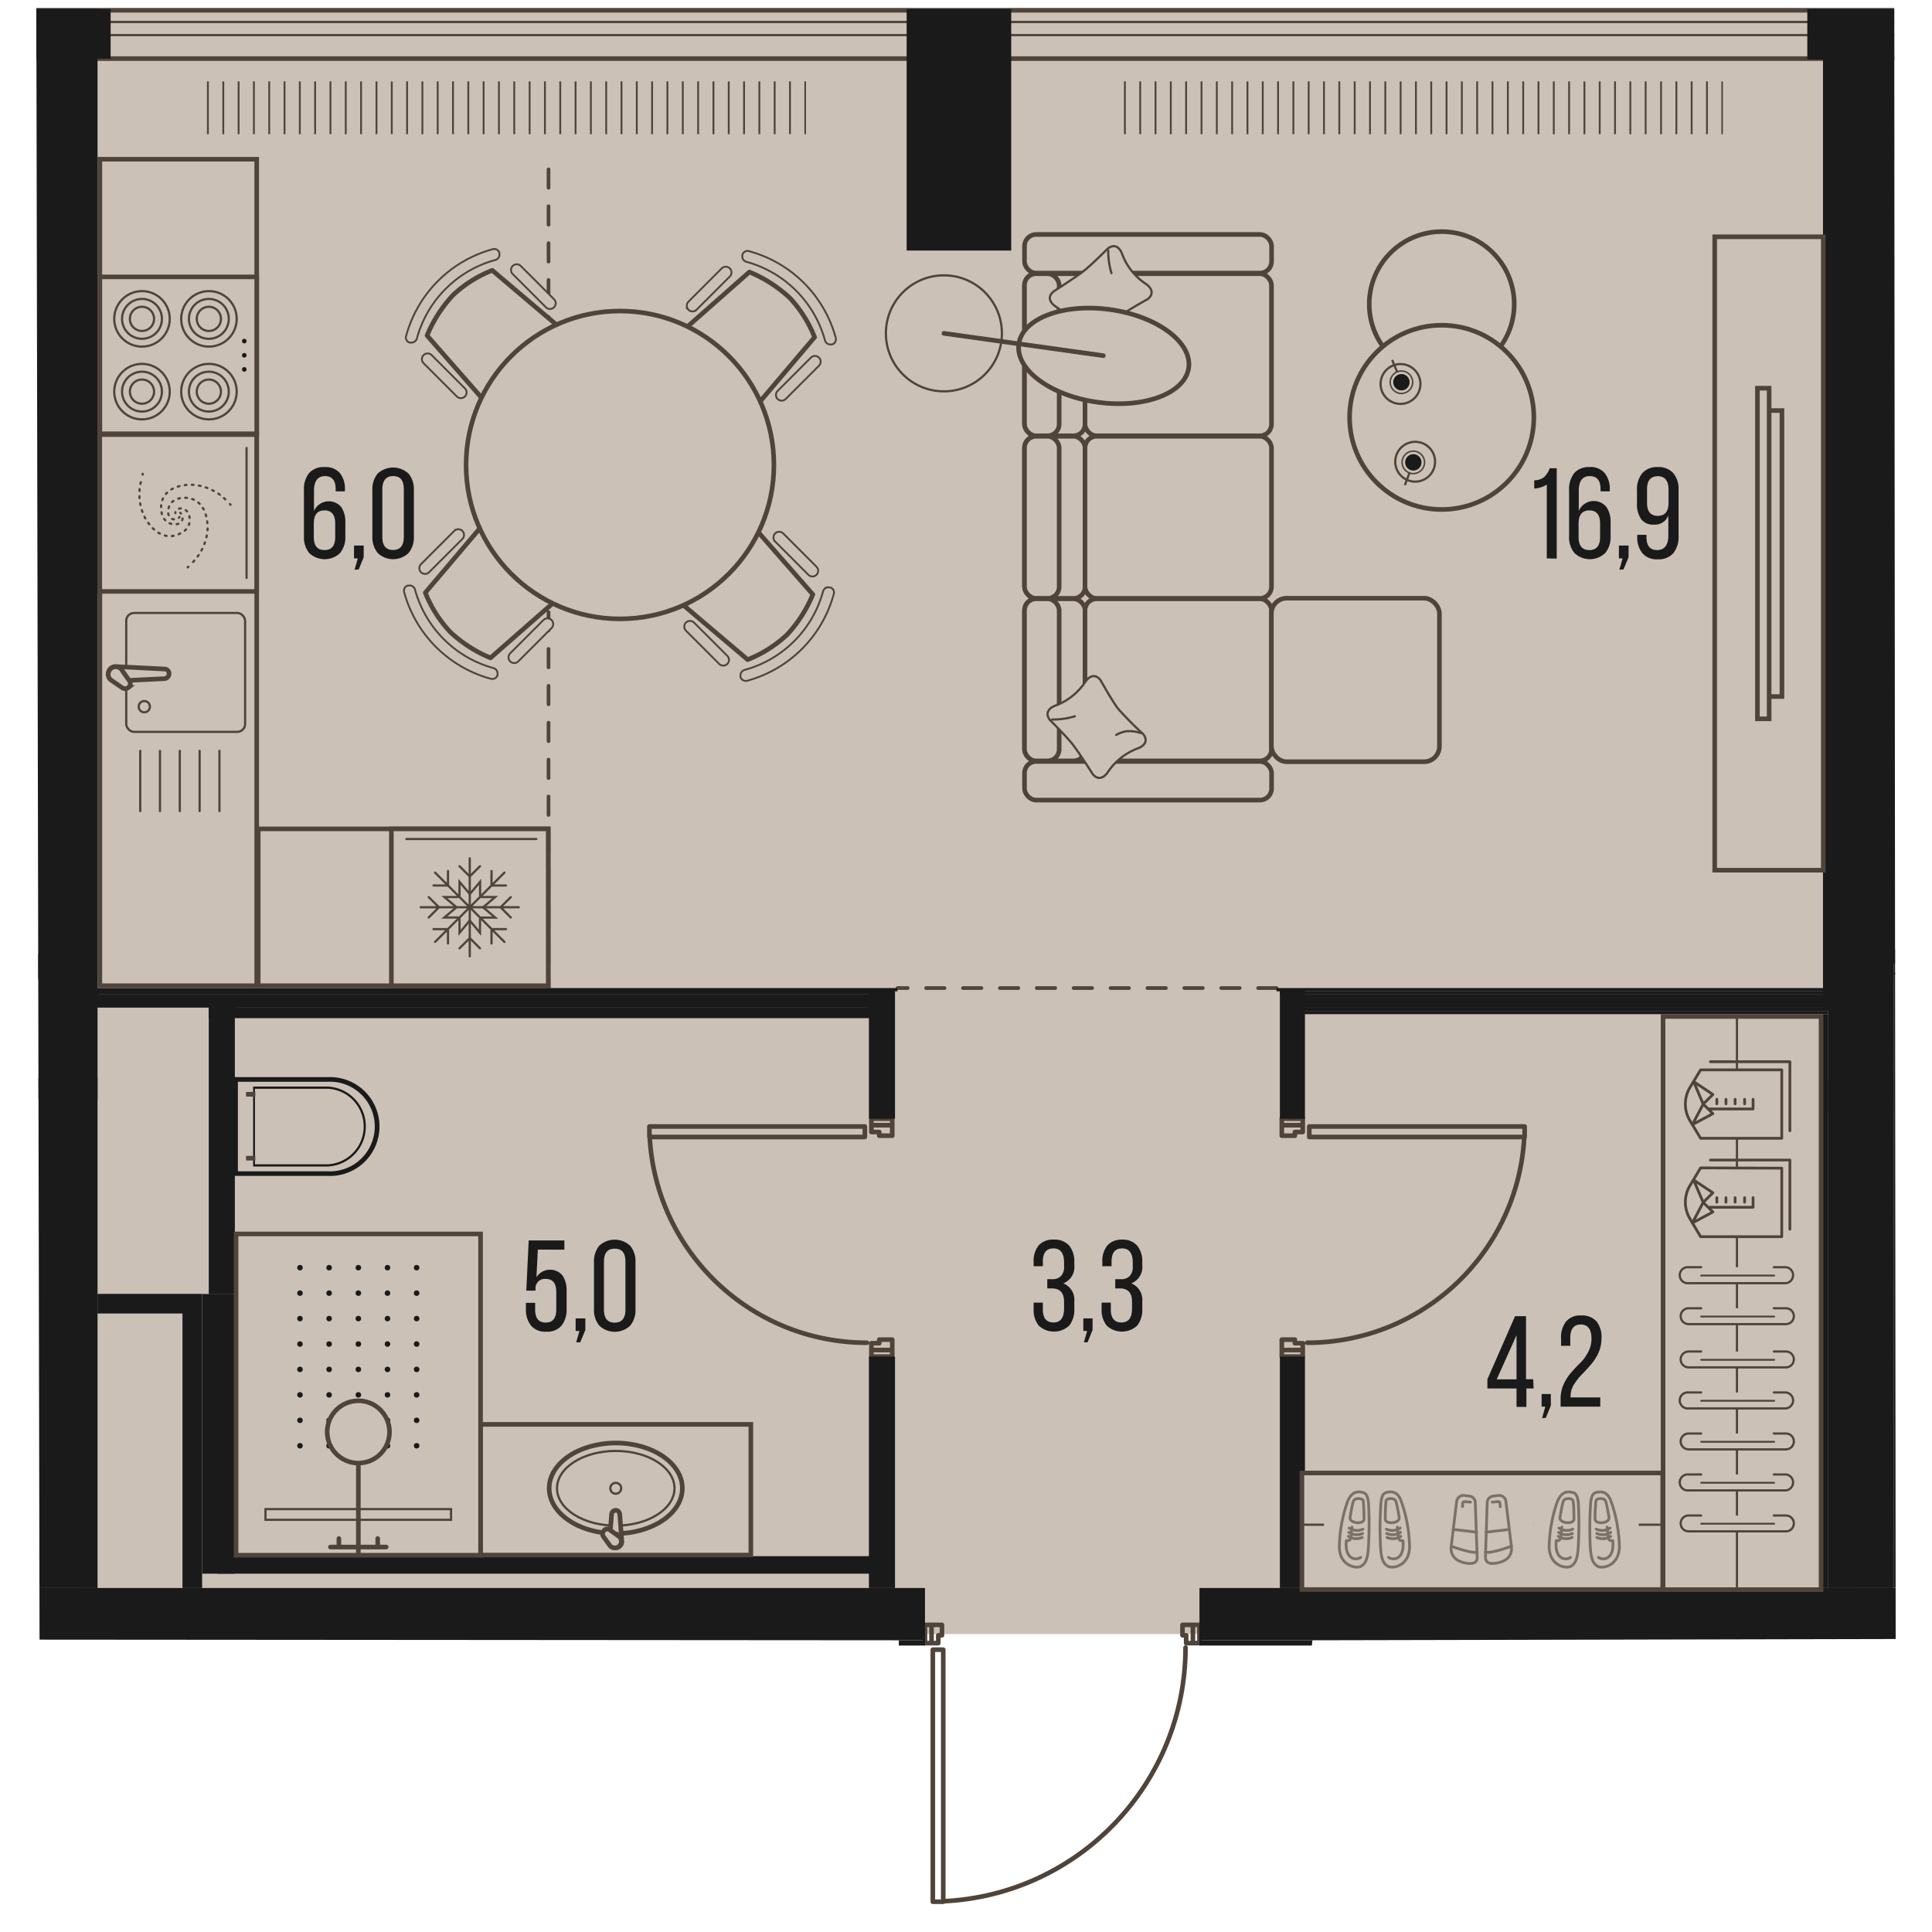 <svg version="1.1" xmlns="http://www.w3.org/2000/svg" xmlns:xlink="http://www.w3.org/1999/xlink" viewBox="394.671 13.384 201.606 209.486" width="200" height="200"><path d="m596.277 191.101-63.24.137-.06.57-12.951.466-.531 20.376-28.208 10.22-.05-30.848-3.05-.214v-.57l-93.168-.068-.348-177.215 201.448-.571.158 177.717Z" fill="none"></path><path fill="#cbc1b7" d="M592.092 190.562h-193.03l-.453-176.2 193.483.15v176.05z"></path><clipPath id="a"><path d="m596.277 191.101-63.24.137-.06.57-12.951.466-.531 20.376-28.208 10.22-.05-30.848-3.05-.214v-.57l-93.168-.068-.348-177.215 201.448-.571.158 177.717Z" fill="none"></path></clipPath><g clip-path="url(#a)"><defs><clipPath></clipPath><clipPath></clipPath><clipPath></clipPath><clipPath></clipPath><clipPath></clipPath><clipPath></clipPath><clipPath></clipPath><clipPath></clipPath><clipPath></clipPath><clipPath></clipPath><clipPath></clipPath><clipPath></clipPath><clipPath></clipPath><clipPath></clipPath><clipPath></clipPath><clipPath></clipPath><clipPath></clipPath><clipPath></clipPath><clipPath></clipPath><clipPath></clipPath><clipPath></clipPath><clipPath></clipPath><clipPath></clipPath><clipPath></clipPath><clipPath></clipPath><clipPath></clipPath><clipPath></clipPath><clipPath></clipPath><clipPath></clipPath><clipPath id="b"><path fill="none" d="M511.357 22.208h66.19v6.08h-66.19z"></path></clipPath><clipPath id="c"><path fill="none" d="M411.937 22.208h66.19v6.08h-66.19z"></path></clipPath><clipPath></clipPath><clipPath></clipPath><clipPath></clipPath><clipPath></clipPath><clipPath></clipPath><clipPath></clipPath><clipPath></clipPath><clipPath></clipPath><clipPath></clipPath><clipPath></clipPath><clipPath></clipPath><clipPath></clipPath><clipPath></clipPath><clipPath id="d"><path fill="none" d="M422.187 149.878h14.78v21.23h-14.78z"></path></clipPath><clipPath></clipPath><clipPath></clipPath><clipPath></clipPath><clipPath></clipPath><clipPath></clipPath><pattern x="0" y="0" width="68.03" height="42.52" patternTransform="matrix(1 0 0 -1 337.447 -15104.803)" patternUnits="userSpaceOnUse"></pattern><pattern x="0" y="0" width="34.02" height="34.02" patternTransform="matrix(1 0 0 -1 201.397 -15138.843)" patternUnits="userSpaceOnUse"></pattern></defs><g data-name="Layer 1"><path fill="none" stroke="#51443a" stroke-dasharray="0 0 2 2" stroke-linecap="round" stroke-miterlimit="10" stroke-width=".4" d="M529.147 120.518h-41.1m-37.84-100.77v100.77"></path><path fill="#cbc1b7" d="M596.107 19.788h89.23v10.92h-89.23zm-96.2 0h89.23v10.92h-89.23z"></path><g fill="none" stroke="#50443a" stroke-miterlimit="10" stroke-width=".2" clip-path="url(#b)"><path d="M577.477 22.198v5.73m-1.66-5.73v5.73m-1.66-5.73v5.73m-1.66-5.73v5.73m-1.66-5.73v5.73m-1.67-5.73v5.73m-1.66-5.73v5.73m-1.66-5.73v5.73m-1.66-5.73v5.73m-1.66-5.73v5.73m-1.66-5.73v5.73m-1.66-5.73v5.73m-1.66-5.73v5.73m-1.66-5.73v5.73m-1.66-5.73v5.73m-1.67-5.73v5.73m-1.66-5.73v5.73m-1.66-5.73v5.73m-1.66-5.73v5.73m-1.66-5.73v5.73m-1.66-5.73v5.73m-1.66-5.73v5.73m-1.66-5.73v5.73m-1.66-5.73v5.73m-1.66-5.73v5.73m-1.67-5.73v5.73m-1.66-5.73v5.73m-1.66-5.73v5.73m-1.66-5.73v5.73m-1.66-5.73v5.73m-1.66-5.73v5.73m-1.66-5.73v5.73m-1.66-5.73v5.73m-1.66-5.73v5.73m-1.66-5.73v5.73m-1.67-5.73v5.73m-1.66-5.73v5.73m-1.66-5.73v5.73m-1.66-5.73v5.73m-1.66-5.73v5.73"></path></g><path fill="#cbc1b7" d="M400.477 19.778h89.23v10.92h-89.23z"></path><g fill="none" stroke="#50443a" stroke-miterlimit="10" stroke-width=".2" clip-path="url(#c)"><path d="M478.047 22.198v5.73m-1.66-5.73v5.73m-1.66-5.73v5.73m-1.66-5.73v5.73m-1.66-5.73v5.73m-1.66-5.73v5.73m-1.66-5.73v5.73m-1.66-5.73v5.73m-1.66-5.73v5.73m-1.67-5.73v5.73m-1.66-5.73v5.73m-1.66-5.73v5.73m-1.66-5.73v5.73m-1.66-5.73v5.73m-1.66-5.73v5.73m-1.66-5.73v5.73m-1.66-5.73v5.73m-1.66-5.73v5.73m-1.66-5.73v5.73m-1.67-5.73v5.73m-1.66-5.73v5.73m-1.66-5.73v5.73m-1.66-5.73v5.73m-1.66-5.73v5.73m-1.66-5.73v5.73m-1.66-5.73v5.73m-1.66-5.73v5.73m-1.66-5.73v5.73m-1.66-5.73v5.73m-1.67-5.73v5.73m-1.66-5.73v5.73m-1.66-5.73v5.73m-1.66-5.73v5.73m-1.66-5.73v5.73m-1.66-5.73v5.73m-1.66-5.73v5.73m-1.66-5.73v5.73m-1.66-5.73v5.73m-1.66-5.73v5.73m-1.67-5.73v5.73"></path></g><g fill="none" stroke="#50443a" stroke-linecap="square" stroke-linejoin="round"><path stroke-width=".5" d="M5.747 19.738h979.21l87.69-11.78 1.95 11.78h104.68v578.27h-980.06l-87.22 11.59-1.68-11.59H5.747V19.738z"></path><path stroke-width=".25" d="M108.107 600.567H3.197V17.188h981.59l89.97-12.09 2 12.09h105.07v583.38h-982.45l-89.54 11.89-1.73-11.89z"></path><path stroke-width=".25" d="M106.887 601.978H1.787V15.768h982.9l91.25-12.26 2.03 12.26h105.28v586.21h-983.77l-90.84 12.07-1.75-12.07z"></path><path stroke-width=".5" d="M105.777 603.258H.507V14.498h984.1l92.38-12.42 2.06 12.42h105.47v588.76h-984.96l-92 12.22-1.78-12.22z"></path></g><path fill="none" stroke="#50443a" stroke-linecap="round" stroke-linejoin="round" stroke-width=".5" d="M493.007 192.538v27.05m-1.13-27.05v-.28m1.13 27.33h-1.13m0-27.33h1.13m0 0v.28m-1.13 27.05v-27.05m0-.28v27.33m0 0h1.13m0 0v-27.33m0 0h-1.13m-.14-2.69v1.98m0 0h.73m0 0v-.85m0 0h.4m0 0v-1.13m0 0h-1.13m0 1.98v-1.98m0 0h-.71m0 0v1.98m0 0h.71m28.34-1.98h-1.13m0 0v1.13m0 0h.4m0 0v.85m0 0h.73m0 0v-1.98m0 1.98h.71m0 0v-1.98m0 0h-.71m0 0v1.98m-35.86-54.88h-23.07m23.07-1.14h.29m-23.36 1.14v-1.14m23.36 0v1.14m0 0h-.29m-23.07-1.14h23.07m.29 0h-23.36m0 0v1.14m0 0h23.36m0 0v-1.14m2.97-.14h-2.26m0 0v.74m0 0h.85m0 0v.4m0 0h1.41m0 0v-1.14m-2.26 0h2.26m0 0v-.71m0 0h-2.26m0 0v.71m2.26 24.38v-1.13m0 0h-1.41m0 0v.39m0 0h-.85m0 0v.74m0 0h2.26m-2.26 0v.71m0 0h2.26m0 0v-.71m0 0h-2.26m47.76-23.1h23.07m-23.07-1.14h-.28m23.35 1.14v-1.14m-23.35 0v1.14m0 0h.28m23.07-1.14h-23.07m-.28 0v1.14m0 0h23.35m0 0v-1.14m0 0h-23.35m-2.98 24.24h2.27m0 0v-.74m0 0h-.85m0 0v-.39m0 0h-1.42m0 0v1.13m2.27 0h-2.27m0 0v.71m0 0h2.27m0 0v-.71m-2.27-24.38v1.14m0 0h1.42m0 0v-.4m0 0h.85m0 0v-.74m0 0h-2.27m2.27 0v-.71m0 0h-2.27m0 0v.71m0 0h2.27m-38.98 84.15c14.694-.684 26.26-12.79 26.27-27.5m-58.1-55.37c.68 12.51 11.02 22.307 23.55 22.31m47.74 0c12.529.001 22.87-9.8 23.54-22.31"></path><path fill="#1a1a1a" d="M327.327 185.568h163.7v5.67h-163.7zm193.46 0h263.48v5.67h-263.48z"></path><path fill="#1a1a1a" d="M394.217 130.298h7.09v55.28h-7.09zm194.74 0h7.09v55.28h-7.09zm-99.92-115.94h11.34v26.19h-11.34zm44.51 176.88h2.83v17.01h-2.83z"></path><path fill="#1a1a1a" d="M536.377 205.418h245.06v2.83h-245.06zm-51.02-14.18h2.83v17.01h-2.83zm-150.24 14.18h150.24v2.83h-150.24zm87.31-14.18h2.83v14.17h-2.83z"></path><path fill="#1a1a1a" fill-rule="evenodd" d="M463.527 191.238v14.18l2.62-.04.22-.11v-14.03h-2.84zm-138.19-71.64 69.6-.08v-2.68h-69.6v2.76z"></path><path fill="#1a1a1a" d="M529.147 120.518h59.81v.35h-59.81zm2.48 2.48h57.33v.35h-57.33zm-.35-.36h57.69v.35h-57.69z"></path><path fill="#1a1a1a" d="M529.857 121.228h59.1v1.42h-59.1zm-.35-.36h59.46v.35h-59.46z"></path><path fill="#1a1a1a" d="M529.507 120.698h2.72v13.99h-2.72zm0 39.78h2.72v25.09h-2.72zm-44.56-39.78h2.83v13.99h-2.83zm0 39.78h2.83v25.09h-2.83zm111.1-44.17h23.95v2.78h-23.95z"></path><path fill="#1a1a1a" d="M400.677 120.518h87.37v.35h-87.37zm0 .71h86.55v1.41h-86.55zm0-.36h86.96v.35h-86.96zm.63 32.81h9.21v2.13h-9.21zm9.21 0h2.13v31.89h-2.13zm77.18 37.56h3.33v.57h-3.33zm33.09 0h12.76v.57h-12.76zm12.19.57h.57v16.44h-.57z"></path><path fill="#1a1a1a" fill-rule="evenodd" d="M394.217 117.928v14.66h7.09V14.358h-7.65v103.57h.56z"></path><path fill="#1a1a1a" d="M588.397 123.348h.57v62.22h-.57z"></path><path fill="#1a1a1a" fill-rule="evenodd" d="M588.957 122.958v10.97h7.09v-16.06h.57V14.638h-8.22v108.32h.56z"></path><path fill="#1a1a1a" fill-rule="evenodd" d="M596.047 118.818v66.75l.57-.05v-66.7h-.57z"></path><path fill="#1a1a1a" d="M413.357 122.618h72.99v1.16h-72.99z"></path><path fill="#1a1a1a" d="M413.367 122.258h2.83v31.42h-2.83zm-.71 31.43h3.54v30.33h-3.54z"></path><path fill="#1a1a1a" d="M414.287 182.117h71.63v1.9h-71.63zm-23.18-167.759h11.62v5.39h-11.62zm195.59 0h11.62v5.48h-11.62z"></path><path fill="#cbc1b7" stroke="#50443a" stroke-miterlimit="10" stroke-width=".5" d="M442.837 167.828h29.31v14.17h-29.31z"></path><ellipse cx="457.497" cy="174.758" rx="7.22" ry="4.91" fill="#cbc1b7" stroke="#50443a" stroke-miterlimit="10" stroke-width=".5"></ellipse><ellipse cx="457.497" cy="174.758" rx="6.37" ry="4.05" fill="none" stroke="#50443a" stroke-miterlimit="10" stroke-width=".24"></ellipse><circle cx="457.497" cy="174.758" r=".59" fill="none" stroke="#50443a" stroke-miterlimit="10" stroke-width=".24"></circle><path d="m457.927 177.538.23 3a.67.67 0 1 1-1.34 0l.23-3a.46.46 0 0 1 .44-.39.44.44 0 0 1 .44.39Z" fill="#cbc1b7" fill-rule="evenodd" stroke="#50443a" stroke-miterlimit="10" stroke-width=".5"></path><path d="m456.897 179.298 1 .72a.71.71 0 0 1 0 1 .71.71 0 0 1-1 0l-.72-1a.47.47 0 0 1 0-.61.46.46 0 0 1 .72-.11Z" fill="#cbc1b7" fill-rule="evenodd" stroke="#50443a" stroke-miterlimit="10" stroke-width=".5"></path><path fill="#cbc1b7" stroke="#50443a" stroke-miterlimit="10" stroke-width=".5" d="M416.327 147.178h26.51v34.84h-26.51z"></path><g fill="#1a1a1a" clip-path="url(#d)"><circle cx="435.907" cy="150.838" r=".3"></circle><circle cx="432.747" cy="150.838" r=".3"></circle><circle cx="429.587" cy="150.838" r=".3"></circle><circle cx="426.417" cy="150.838" r=".3"></circle><circle cx="423.257" cy="150.838" r=".3"></circle><circle cx="435.907" cy="153.598" r=".3"></circle><circle cx="432.747" cy="153.598" r=".3"></circle><circle cx="429.587" cy="153.598" r=".3"></circle><circle cx="426.417" cy="153.598" r=".3"></circle><circle cx="423.257" cy="153.598" r=".3"></circle><circle cx="435.907" cy="156.358" r=".3"></circle><circle cx="432.747" cy="156.358" r=".3"></circle><circle cx="429.587" cy="156.358" r=".3"></circle><circle cx="426.417" cy="156.358" r=".3"></circle><circle cx="423.257" cy="156.358" r=".3"></circle><circle cx="435.907" cy="159.118" r=".3"></circle><circle cx="432.747" cy="159.118" r=".3"></circle><circle cx="429.587" cy="159.118" r=".3"></circle><circle cx="426.417" cy="159.118" r=".3"></circle><circle cx="423.257" cy="159.118" r=".3"></circle><circle cx="435.907" cy="161.868" r=".3"></circle><circle cx="432.747" cy="161.868" r=".3"></circle><circle cx="429.587" cy="161.868" r=".3"></circle><circle cx="426.417" cy="161.868" r=".3"></circle><circle cx="423.257" cy="161.868" r=".3"></circle><circle cx="435.907" cy="164.628" r=".3"></circle><circle cx="432.747" cy="164.628" r=".3"></circle><circle cx="429.587" cy="164.628" r=".3"></circle><circle cx="426.417" cy="164.628" r=".3"></circle><circle cx="423.257" cy="164.628" r=".3"></circle><circle cx="435.907" cy="167.388" r=".3"></circle><circle cx="432.747" cy="167.388" r=".3"></circle><circle cx="429.587" cy="167.388" r=".3"></circle><circle cx="426.417" cy="167.388" r=".3"></circle><circle cx="423.257" cy="167.388" r=".3"></circle><circle cx="435.907" cy="170.148" r=".3"></circle><circle cx="432.747" cy="170.148" r=".3"></circle><circle cx="429.587" cy="170.148" r=".3"></circle><circle cx="426.417" cy="170.148" r=".3"></circle><circle cx="423.257" cy="170.148" r=".3"></circle></g><path fill="#cbc1b7" stroke="#50443a" stroke-miterlimit="10" stroke-width=".24" d="M419.517 177.017h20.12v1.16h-20.12z"></path><path fill="none" stroke="#50443a" stroke-miterlimit="10" stroke-width=".5" d="M429.587 182.018v-9.99"></path><path fill="none" stroke="#50443a" stroke-linecap="round" stroke-miterlimit="10" stroke-width=".5" d="M432.607 181.128h-6.05m5.13 0v-.92m-4.21.92v-.92"></path><circle cx="429.587" cy="168.648" r="3.38" fill="#cbc1b7" stroke="#50443a" stroke-miterlimit="10" stroke-width=".5"></circle><path d="M416.277 140.638v-10.21h10a5.11 5.11 0 1 1 0 10.21h-10Z" fill="#cbc1b7"></path><path d="M416.527 130.678h9.76a4.86 4.86 0 1 1 0 9.71h-9.76v-9.71m-.5-.5v10.71h10.26a5.36 5.36 0 1 0 0-10.71h-10.26Z" fill="#1a1a1a"></path><path d="M426.267 131.438a4.1 4.1 0 0 1 0 8.19h-7.89v-8.19h7.85m0-.24h-8.05v8.67h8.09a4.34 4.34 0 0 0 0-8.67h-.04Z" fill="#1a1a1a"></path><path fill="none" stroke="#50443a" stroke-miterlimit="10" stroke-width=".5" d="M418.417 138.968h-1.01m1.01-6.93h-1.01"></path><path fill="#cbc1b7" stroke="#50443a" stroke-miterlimit="10" stroke-width=".5" d="M401.557 30.648h17.01v89.62h-17.01zm17.17 72.61h31.44v17.01h-31.44z"></path><path fill="#cbc1b7" stroke="#50443a" stroke-miterlimit="10" stroke-width=".5" d="M401.557 43.407h17.01v17.01h-17.01z"></path><circle cx="406.127" cy="47.958" r="3.01" fill="none" stroke="#50443a" stroke-linecap="round" stroke-miterlimit="10" stroke-width=".24"></circle><path d="M408.287 47.968a2.16 2.16 0 1 0-4.32-.02 2.16 2.16 0 0 0 4.32.02Z" fill="none" stroke="#50443a" stroke-linecap="round" stroke-miterlimit="10" stroke-width=".24"></path><path d="M407.437 47.968a1.31 1.31 0 1 0-2.62-.02 1.31 1.31 0 0 0 2.62.02Z" fill="none" stroke="#50443a" stroke-linecap="round" stroke-miterlimit="10" stroke-width=".24"></path><circle cx="406.127" cy="55.848" r="3.01" fill="none" stroke="#50443a" stroke-linecap="round" stroke-miterlimit="10" stroke-width=".24"></circle><path d="M408.287 55.848a2.16 2.16 0 1 0-4.32 0 2.16 2.16 0 0 0 4.32 0h0Z" fill="none" stroke="#50443a" stroke-linecap="round" stroke-miterlimit="10" stroke-width=".24"></path><path d="M407.437 55.848a1.31 1.31 0 1 0-1.31 1.31h0a1.31 1.31 0 0 0 1.31-1.31Z" fill="none" stroke="#50443a" stroke-linecap="round" stroke-miterlimit="10" stroke-width=".24"></path><circle cx="413.387" cy="47.958" r="3.01" fill="none" stroke="#50443a" stroke-linecap="round" stroke-miterlimit="10" stroke-width=".24"></circle><path d="M415.537 47.968a2.16 2.16 0 1 0-4.32-.02 2.16 2.16 0 0 0 4.32.02Z" fill="none" stroke="#50443a" stroke-linecap="round" stroke-miterlimit="10" stroke-width=".24"></path><path d="M414.687 47.968a1.31 1.31 0 1 0-1.31 1.3 1.3 1.3 0 0 0 1.31-1.29v-.01Z" fill="none" stroke="#50443a" stroke-linecap="round" stroke-miterlimit="10" stroke-width=".24"></path><circle cx="413.387" cy="55.848" r="3.01" fill="none" stroke="#50443a" stroke-linecap="round" stroke-miterlimit="10" stroke-width=".24"></circle><path d="M415.537 55.848a2.16 2.16 0 1 0-4.32 0 2.16 2.16 0 0 0 4.32 0h0Z" fill="none" stroke="#50443a" stroke-linecap="round" stroke-miterlimit="10" stroke-width=".24"></path><path d="M414.687 55.848a1.31 1.31 0 1 0-1.31 1.31h0a1.31 1.31 0 0 0 1.31-1.31Z" fill="none" stroke="#50443a" stroke-linecap="round" stroke-miterlimit="10" stroke-width=".24"></path><circle cx="417.217" cy="50.368" r=".25" fill="#1a1a1a"></circle><circle cx="417.217" cy="51.908" r=".25" fill="#1a1a1a"></circle><circle cx="417.217" cy="53.438" r=".25" fill="#1a1a1a"></circle><path fill="#cbc1b7" stroke="#50443a" stroke-miterlimit="10" stroke-width=".5" d="M433.167 103.258h17.01v17.01h-17.01z"></path><path fill="none" stroke="#50443a" stroke-linecap="round" stroke-miterlimit="10" stroke-width=".24" d="M440.557 113.038v1.49l1.11-1.33"></path><path fill="none" stroke="#50443a" stroke-linecap="round" stroke-miterlimit="10" stroke-width=".24" d="M442.777 113.038v1.49l-1.11-1.33m1.28-.32h1.48l-1.32-1.12"></path><path fill="none" stroke="#50443a" stroke-linecap="round" stroke-miterlimit="10" stroke-width=".24" d="M442.947 110.648h1.48l-1.32 1.12m-.32-1.29v-1.48l-1.12 1.33"></path><path fill="none" stroke="#50443a" stroke-linecap="round" stroke-miterlimit="10" stroke-width=".24" d="M440.557 110.478v-1.48l1.12 1.33m-1.29.32h-1.48l1.33 1.11m.15 1.11h-1.48l1.33-1.11m1.43 0v5.32m0-1.98-1.11 1.11m2.22 0-1.11-1.11m0-3.34 3.76 3.76m-1.4-1.39v1.56m1.57-1.56h-1.57m-2.36-2.37h5.32m-1.98 0 1.11 1.11m0-2.21-1.11 1.1m-3.34 0 3.76-3.76m-1.4 1.4h1.57m-1.57-1.57v1.57m-2.36 2.36v-5.31m0 1.97 1.11-1.11m-2.22 0 1.11 1.11m0 3.34-3.76-3.76m1.4 1.4v-1.57m-1.57 1.57h1.57m2.36 2.36h-5.32m1.98 0-1.11-1.1m0 2.21 1.11-1.11m3.34 0-3.76 3.76m1.4-1.39h-1.57m1.57 1.56v-1.56m-4.51-9.77h14.09"></path><path fill="#cbc1b7" stroke="#50443a" stroke-miterlimit="10" stroke-width=".5" d="M401.547 60.508h17.01v17.01h-17.01z"></path><g fill="none" stroke="#50443a" stroke-linecap="round" stroke-linejoin="round" stroke-width=".24"><path d="m410.197 69.448-.07.07"></path><path d="M409.587 69.698a.6.6 0 0 1-.32-.12.87.87 0 0 1-.31-.67c0-.77.49-1.55 1.82-1.55 1 0 2.41.62 2.47 3.24h0a5.67 5.67 0 0 1-1.87 4" stroke-dasharray="0 0 .19 .58"></path><path d="m411.157 74.838-.08.06"></path></g><g fill="none" stroke="#50443a" stroke-linecap="round" stroke-linejoin="round" stroke-width=".24"><path d="M409.747 69.018a.16.16 0 0 1 0-.09"></path><path d="M410.147 68.538a.57.57 0 0 1 .34 0 .86.86 0 0 1 .61.42 1.57 1.57 0 0 1-.8 2.25c-.82.48-2.39.69-3.77-1.54h0a5.61 5.61 0 0 1-.41-4.41" stroke-dasharray="0 0 .19 .58"></path><path d="M406.197 64.848a.361.361 0 0 0 0-.09"></path></g><g fill="none" stroke="#50443a" stroke-linecap="round" stroke-linejoin="round" stroke-width=".24"><path d="M410.277 68.988a.46.46 0 0 1 .07.07"></path><path d="M410.527 69.608a.56.56 0 0 1-.12.31.88.88 0 0 1-.67.32c-.76 0-1.54-.49-1.54-1.83 0-1 .61-2.4 3.23-2.47h0a5.63 5.63 0 0 1 4 1.87" stroke-dasharray="0 0 .19 .58"></path><path d="m415.667 68.038.06.08"></path></g><path fill="none" stroke="#50443a" stroke-linecap="round" stroke-miterlimit="10" stroke-width=".24" d="M417.467 61.958v14.09"></path><path fill="#cbc1b7" d="M401.897 77.798h16.33v25.24h-16.33z"></path><rect x="404.417" y="79.848" width="12.89" height="12.89" rx=".85" ry=".85" fill="none" stroke="#50443a" stroke-linecap="round" stroke-miterlimit="10" stroke-width=".24"></rect><path d="m408.617 85.928-5.36-.27a.78.78 0 0 0-.78.78.78.78 0 0 0 .78.79l5.36-.26a.57.57 0 0 0 .45-.53.51.51 0 0 0-.45-.51Z" fill="#cbc1b7" fill-rule="evenodd" stroke="#50443a" stroke-miterlimit="10" stroke-width=".5"></path><path d="m404.717 87.148-.85-1.23a.83.83 0 0 0-1.16 0 .82.82 0 0 0 0 1.16l1.23.85c.21.17.51.17.72 0a.53.53 0 0 0 .06-.78Z" fill="#cbc1b7" fill-rule="evenodd" stroke="#50443a" stroke-miterlimit="10" stroke-width=".5"></path><circle cx="406.377" cy="90.008" r=".61" fill="none" stroke="#50443a" stroke-linecap="round" stroke-miterlimit="10" stroke-width=".24"></circle><path fill="none" stroke="#50443a" stroke-linecap="round" stroke-miterlimit="10" stroke-width=".24" d="M405.937 94.798v6.53m2.14-6.53v6.53m2.15-6.53v6.53m2.15-6.53v6.53m2.15-6.53v6.53"></path><path d="M571.017 173.098h-39.12v12.64h39.12v-12.64Z" fill="#cbc1b7" fill-rule="evenodd" stroke="#50443a" stroke-miterlimit="10" stroke-width=".5"></path><path d="M531.897 178.708h39.12" fill="none" stroke="#50443a" stroke-linecap="round" stroke-miterlimit="10" stroke-width=".24"></path><path d="M588.187 123.598v62.15h-17.13v-62.15h17.13Z" fill="#cbc1b7" fill-rule="evenodd" stroke="#50443a" stroke-miterlimit="10" stroke-width=".5"></path><path d="M579.067 185.748v-62.15" fill="none" stroke="#50443a" stroke-linecap="round" stroke-miterlimit="10" stroke-width=".24"></path><path d="M575.187 150.788h-1.36a.87.87 0 1 0 0 1.73h10.55a.87.87 0 0 0 0-1.73h-1.31" fill="#cbc1b7" fill-rule="evenodd" stroke="#50443a" stroke-linecap="round" stroke-miterlimit="10" stroke-width=".24"></path><path fill="none" stroke="#50443a" stroke-linecap="round" stroke-miterlimit="10" stroke-width=".2" d="M583.107 151.688h-7.92"></path><path d="M575.187 155.238h-1.36a.86.86 0 1 0 0 1.72h10.55a.86.86 0 1 0 0-1.72h-1.31" fill="#cbc1b7" fill-rule="evenodd" stroke="#50443a" stroke-linecap="round" stroke-miterlimit="10" stroke-width=".24"></path><path fill="none" stroke="#50443a" stroke-linecap="round" stroke-miterlimit="10" stroke-width=".2" d="M583.107 156.138h-7.92"></path><path d="M575.187 159.928h-1.36a.86.86 0 1 0 0 1.72h10.55a.86.86 0 1 0 0-1.72h-1.31" fill="#cbc1b7" fill-rule="evenodd" stroke="#50443a" stroke-linecap="round" stroke-miterlimit="10" stroke-width=".24"></path><path fill="none" stroke="#50443a" stroke-linecap="round" stroke-miterlimit="10" stroke-width=".2" d="M583.107 160.828h-7.92"></path><path d="M575.187 164.368h-1.36a.87.87 0 1 0 0 1.73h10.55a.87.87 0 0 0 0-1.73h-1.31" fill="#cbc1b7" fill-rule="evenodd" stroke="#50443a" stroke-linecap="round" stroke-miterlimit="10" stroke-width=".24"></path><path fill="none" stroke="#50443a" stroke-linecap="round" stroke-miterlimit="10" stroke-width=".2" d="M583.107 165.268h-7.92"></path><path d="M575.187 168.818h-1.36a.86.86 0 1 0 0 1.72h10.55a.86.86 0 1 0 0-1.72h-1.31" fill="#cbc1b7" fill-rule="evenodd" stroke="#50443a" stroke-linecap="round" stroke-miterlimit="10" stroke-width=".24"></path><path fill="none" stroke="#50443a" stroke-linecap="round" stroke-miterlimit="10" stroke-width=".2" d="M583.107 169.718h-7.92"></path><path d="M575.187 173.258h-1.36a.87.87 0 1 0 0 1.73h10.55a.87.87 0 0 0 0-1.73h-1.31" fill="#cbc1b7" fill-rule="evenodd" stroke="#50443a" stroke-linecap="round" stroke-miterlimit="10" stroke-width=".24"></path><path fill="none" stroke="#50443a" stroke-linecap="round" stroke-miterlimit="10" stroke-width=".2" d="M583.107 174.158h-7.92"></path><path d="M575.187 177.708h-1.36a.86.86 0 1 0 0 1.72h10.55a.86.86 0 1 0 0-1.72h-1.31" fill="#cbc1b7" fill-rule="evenodd" stroke="#50443a" stroke-linecap="round" stroke-miterlimit="10" stroke-width=".24"></path><path fill="none" stroke="#50443a" stroke-linecap="round" stroke-miterlimit="10" stroke-width=".2" d="M583.107 178.598h-7.92"></path><path d="M583.927 140.048v7.43h-8.8l-1.15-1.94a3.49 3.49 0 0 1 0-3.61l1.15-1.91 8.8.03Z" fill="#cbc1b7" stroke="#50443a" stroke-linecap="round" stroke-linejoin="round" stroke-width=".3"></path><path fill="none" stroke="#50443a" stroke-linecap="round" stroke-linejoin="round" stroke-width=".3" d="m574.237 145.988 1.17-2.23 1.05 1.04-2.22 1.19zm.13-4.66 1.04 2.43 1.05-1.04-2.09-1.39zm6.45 1.92v1.04h-4.87m.94-.55v-.49m.99.49v-.49m.99.49v-.49m1.03.49v-.49m4.91 3.42v-7.5h-8.62"></path><path d="M583.927 129.388v7.42h-8.8l-1.15-1.9a3.51 3.51 0 0 1 0-3.62l1.15-1.9h8.8Z" fill="#cbc1b7" stroke="#50443a" stroke-linecap="round" stroke-linejoin="round" stroke-width=".3"></path><path fill="none" stroke="#50443a" stroke-linecap="round" stroke-linejoin="round" stroke-width=".3" d="m574.237 135.328 1.17-2.23 1.05 1.04-2.22 1.19zm.13-4.67 1.04 2.44 1.05-1.04-2.09-1.4zm6.45 1.92v1.05h-4.87m.94-.56v-.49m.99.49v-.49m.99.49v-.49m1.03.49v-.49m4.91 3.42v-7.49h-8.62"></path><path d="M443.897 86.968a13.38 13.38 0 0 1-9.33-9.33.58.58 0 0 1 .38-.76h.1a.6.6 0 0 1 .69.46 12.15 12.15 0 0 0 8.48 8.48.61.61 0 0 1 .46.69v.09a.6.6 0 0 1-.78.37Z" fill="#cbc1b7"></path><path d="M443.897 86.968a13.38 13.38 0 0 1-9.33-9.33.58.58 0 0 1 .38-.76h.1a.6.6 0 0 1 .69.46 12.15 12.15 0 0 0 8.48 8.48.61.61 0 0 1 .46.69v.09a.6.6 0 0 1-.78.37Z" fill="none" stroke="#50443a" stroke-miterlimit="10" stroke-width=".2"></path><path d="M443.917 84.718a14.48 14.48 0 0 1-4.36-2.8 13.5 13.5 0 0 1-2.71-4.27l6.25-7.37a1.57 1.57 0 0 1 2-.08 34.807 34.807 0 0 1 3.38 2.75 36.246 36.246 0 0 1 2.75 3.38c.48.61.447 1.479-.08 2.05l-7.23 6.34Z" fill="#cbc1b7" stroke="#50443a" stroke-linecap="round" stroke-linejoin="round" stroke-width=".5"></path><path d="M440.864 70.949a.62.62 0 0 1 0 .877l-3.606 3.606a.62.62 0 1 1-.877-.877l3.606-3.606a.62.62 0 0 1 .877 0Zm9.67 9.665a.62.62 0 0 1 0 .877l-3.606 3.607a.62.62 0 1 1-.877-.877l3.606-3.607a.62.62 0 0 1 .877 0Z" fill="#cbc1b7" stroke="#50443a" stroke-miterlimit="10" stroke-width=".2"></path><path d="M481.117 77.858a13.38 13.38 0 0 1-9.33 9.33.6.6 0 0 1-.76-.379v-.101a.62.62 0 0 1 .46-.69 12.13 12.13 0 0 0 8.48-8.48.6.6 0 0 1 .69-.46h.1a.58.58 0 0 1 .36.78Z" fill="#cbc1b7"></path><path d="M481.117 77.858a13.38 13.38 0 0 1-9.33 9.33.6.6 0 0 1-.76-.379v-.101a.62.62 0 0 1 .46-.69 12.13 12.13 0 0 0 8.48-8.48.6.6 0 0 1 .69-.46h.1a.58.58 0 0 1 .36.78Z" fill="none" stroke="#50443a" stroke-miterlimit="10" stroke-width=".2"></path><path d="M478.867 77.838a14.47 14.47 0 0 1-2.79 4.36 13.49 13.49 0 0 1-4.28 2.71l-7.37-6.25a1.58 1.58 0 0 1-.08-2.05 36.347 36.347 0 0 1 2.75-3.38 35.002 35.002 0 0 1 3.39-2.75 1.56 1.56 0 0 1 2 .08l6.38 7.28Z" fill="#cbc1b7" stroke="#50443a" stroke-linecap="round" stroke-linejoin="round" stroke-width=".5"></path><path d="M465.11 80.89a.62.62 0 0 1 .876 0l3.606 3.607a.62.62 0 1 1-.877.877l-3.606-3.606a.62.62 0 0 1 0-.877Zm9.67-9.665a.62.62 0 0 1 .876 0l3.606 3.607a.62.62 0 1 1-.877.877l-3.606-3.607a.62.62 0 0 1 0-.877Z" fill="#cbc1b7" stroke="#50443a" stroke-miterlimit="10" stroke-width=".2"></path><path d="M434.787 49.748a13.36 13.36 0 0 1 9.33-9.33.58.58 0 0 1 .76.38v.1a.59.59 0 0 1-.46.68 12.14 12.14 0 0 0-8.48 8.49.62.62 0 0 1-.69.46h-.1a.57.57 0 0 1-.36-.78Z" fill="#cbc1b7"></path><path d="M434.787 49.748a13.36 13.36 0 0 1 9.33-9.33.58.58 0 0 1 .76.38v.1a.59.59 0 0 1-.46.68 12.14 12.14 0 0 0-8.48 8.49.62.62 0 0 1-.69.46h-.1a.57.57 0 0 1-.36-.78Z" fill="none" stroke="#50443a" stroke-miterlimit="10" stroke-width=".2"></path><path d="M437.037 49.768a14.6 14.6 0 0 1 2.8-4.37 13.26 13.26 0 0 1 4.27-2.7l7.37 6.25c.503.56.537 1.4.08 2a35.078 35.078 0 0 1-2.75 3.38 33.393 33.393 0 0 1-3.38 2.75 1.56 1.56 0 0 1-2.05-.08l-6.34-7.23Z" fill="#cbc1b7" stroke="#50443a" stroke-linecap="round" stroke-linejoin="round" stroke-width=".5"></path><path d="M450.805 46.706a.62.62 0 0 1-.877 0l-3.606-3.607a.62.62 0 1 1 .877-.877l3.606 3.607a.62.62 0 0 1 0 .877Zm-9.663 9.667a.62.62 0 0 1-.877 0l-3.606-3.606a.62.62 0 1 1 .877-.877l3.606 3.606a.62.62 0 0 1 0 .877Z" fill="#cbc1b7" stroke="#50443a" stroke-miterlimit="10" stroke-width=".2"></path><path d="M472.007 40.638a13.35 13.35 0 0 1 9.33 9.33.59.59 0 0 1-.38.76h-.1a.6.6 0 0 1-.68-.46 12.17 12.17 0 0 0-8.49-8.49.6.6 0 0 1-.46-.68v-.1a.59.59 0 0 1 .78-.36Z" fill="#cbc1b7"></path><path d="M472.007 40.638a13.35 13.35 0 0 1 9.33 9.33.59.59 0 0 1-.38.76h-.1a.6.6 0 0 1-.68-.46 12.17 12.17 0 0 0-8.49-8.49.6.6 0 0 1-.46-.68v-.1a.59.59 0 0 1 .78-.36Z" fill="none" stroke="#50443a" stroke-miterlimit="10" stroke-width=".2"></path><path d="M471.987 42.878a14.6 14.6 0 0 1 4.37 2.8 13.37 13.37 0 0 1 2.7 4.27l-6.25 7.37a1.55 1.55 0 0 1-2 .08 32.308 32.308 0 0 1-3.38-2.75 33.698 33.698 0 0 1-2.76-3.38 1.57 1.57 0 0 1 .08-2l7.24-6.39Z" fill="#cbc1b7" stroke="#50443a" stroke-linecap="round" stroke-linejoin="round" stroke-width=".5"></path><path d="M475.05 56.645a.62.62 0 0 1 0-.877l3.605-3.606a.62.62 0 1 1 .877.877l-3.606 3.606a.62.62 0 0 1-.877 0Zm-9.67-9.675a.62.62 0 0 1 0-.877l3.605-3.606a.62.62 0 1 1 .877.877l-3.606 3.606a.62.62 0 0 1-.877 0Z" fill="#cbc1b7" stroke="#50443a" stroke-miterlimit="10" stroke-width=".2"></path><circle cx="457.957" cy="63.798" r="16.69" fill="#cbc1b7" stroke="#50443a" stroke-miterlimit="10" stroke-width=".5"></circle><path fill="#cbc1b7" stroke="#50443a" stroke-miterlimit="10" stroke-width=".5" d="M576.657 39.058h11.77v68.68h-11.77z"></path><rect x="501.817" y="43.058" width="6.57" height="17.58" rx="1.26" ry="1.26" fill="#cbc1b7" stroke="#50443a" stroke-linecap="round" stroke-linejoin="round" stroke-width=".5"></rect><rect x="501.817" y="38.808" width="26.79" height="4.19" rx="1.26" ry="1.26" fill="#cbc1b7" stroke="#50443a" stroke-linecap="round" stroke-linejoin="round" stroke-width=".5"></rect><rect x="501.817" y="95.948" width="26.79" height="4.19" rx="1.26" ry="1.26" fill="#cbc1b7" stroke="#50443a" stroke-linecap="round" stroke-linejoin="round" stroke-width=".5"></rect><rect x="501.817" y="43.058" width="3.76" height="17.58" rx="1.26" ry="1.26" fill="#cbc1b7" stroke="#50443a" stroke-linecap="round" stroke-linejoin="round" stroke-width=".5"></rect><rect x="508.377" y="43.058" width="20.22" height="17.58" rx="1.26" ry="1.26" fill="#cbc1b7" stroke="#50443a" stroke-linecap="round" stroke-linejoin="round" stroke-width=".5"></rect><rect x="501.817" y="60.688" width="6.57" height="17.58" rx="1.26" ry="1.26" fill="#cbc1b7" stroke="#50443a" stroke-linecap="round" stroke-linejoin="round" stroke-width=".5"></rect><rect x="501.817" y="60.688" width="3.76" height="17.58" rx="1.26" ry="1.26" fill="#cbc1b7" stroke="#50443a" stroke-linecap="round" stroke-linejoin="round" stroke-width=".5"></rect><rect x="508.377" y="60.688" width="20.22" height="17.58" rx="1.26" ry="1.26" fill="#cbc1b7" stroke="#50443a" stroke-linecap="round" stroke-linejoin="round" stroke-width=".5"></rect><rect x="501.817" y="78.308" width="6.57" height="17.58" rx="1.26" ry="1.26" fill="#cbc1b7" stroke="#50443a" stroke-linecap="round" stroke-linejoin="round" stroke-width=".5"></rect><rect x="501.817" y="78.308" width="3.76" height="17.58" rx="1.26" ry="1.26" fill="#cbc1b7" stroke="#50443a" stroke-linecap="round" stroke-linejoin="round" stroke-width=".5"></rect><rect x="508.377" y="78.308" width="20.22" height="17.58" rx="1.26" ry="1.26" fill="#cbc1b7" stroke="#50443a" stroke-linecap="round" stroke-linejoin="round" stroke-width=".5"></rect><path d="M515.177 45.818s-2.21 1.22-3.08 1.88c-.976.862-1.9 1.78-2.77 2.75-.68.53-1.28.21-1.58-.63a6.7 6.7 0 0 0-2.51-3.17c-.75-.49-.93-1.14-.24-1.68 0 0 2.16-1.38 3.1-2.09s2.72-2.52 2.75-2.54c.68-.54 1.27-.21 1.57.63a6.7 6.7 0 0 0 2.51 3.17c.75.49.93 1.14.25 1.68Z" fill="#cbc1b7"></path><path d="M515.177 45.818s-2.21 1.22-3.08 1.88c-.976.862-1.9 1.78-2.77 2.75-.68.53-1.28.21-1.58-.63a6.7 6.7 0 0 0-2.51-3.17c-.75-.49-.93-1.14-.24-1.68 0 0 2.16-1.38 3.1-2.09s2.72-2.52 2.75-2.54c.68-.54 1.27-.21 1.57.63a6.7 6.7 0 0 0 2.51 3.17c.75.49.93 1.14.25 1.68Z" fill="none" stroke="#50443a" stroke-linecap="round" stroke-linejoin="round" stroke-width=".24"></path><path d="M509.427 50.208a3.94 3.94 0 0 0 .19-1.6 3.16 3.16 0 0 0-.39-1.09m1.67-6.98c-.009.836.11 1.669.35 2.47" fill="none" stroke="#50443a" stroke-linecap="round" stroke-linejoin="round" stroke-width=".24"></path><path d="M510.057 87.128s1.23 2.2 1.88 3.07a36.076 36.076 0 0 0 2.75 2.78c.54.68.21 1.27-.63 1.57a6.7 6.7 0 0 0-3.17 2.51c-.49.75-1.14.93-1.68.25 0 0-1.38-2.17-2.09-3.11s-2.52-2.72-2.54-2.74c-.53-.68-.21-1.28.63-1.58a6.7 6.7 0 0 0 3.17-2.51c.49-.75 1.14-.93 1.68-.24Z" fill="#cbc1b7"></path><path d="M510.057 87.128s1.23 2.2 1.88 3.07a36.076 36.076 0 0 0 2.75 2.78c.54.68.21 1.27-.63 1.57a6.7 6.7 0 0 0-3.17 2.51c-.49.75-1.14.93-1.68.25 0 0-1.38-2.17-2.09-3.11s-2.52-2.72-2.54-2.74c-.53-.68-.21-1.28.63-1.58a6.7 6.7 0 0 0 3.17-2.51c.49-.75 1.14-.93 1.68-.24Z" fill="none" stroke="#50443a" stroke-linecap="round" stroke-linejoin="round" stroke-width=".24"></path><path d="M514.447 92.878a3.78 3.78 0 0 0-1.6-.2 3.32 3.32 0 0 0-1.08.39m-6.96-1.67a7.94 7.94 0 0 0 2.47-.35" fill="none" stroke="#50443a" stroke-linecap="round" stroke-linejoin="round" stroke-width=".24"></path><circle cx="547.057" cy="46.358" r="7.86" fill="#cbc1b7" stroke="#50443a" stroke-miterlimit="10" stroke-width=".5"></circle><circle cx="547.057" cy="58.638" r="9.99" fill="#cbc1b7" stroke="#50443a" stroke-miterlimit="10" stroke-width=".5"></circle><circle cx="544.177" cy="63.448" r="2.16" fill="#cbc1b7" stroke="#50443a" stroke-miterlimit="10" stroke-width=".24"></circle><circle cx="543.977" cy="63.518" r="1.22" fill="#cbc1b7" stroke="#50443a" stroke-linecap="round" stroke-linejoin="round" stroke-width=".16"></circle><circle cx="543.977" cy="63.518" r=".89" fill="#1a1a1a"></circle><path fill="none" stroke="#50443a" stroke-linecap="round" stroke-linejoin="round" stroke-width=".24" d="m543.097 65.898.44-1.18"></path><circle cx="542.587" cy="55.018" r="2.16" fill="#cbc1b7" stroke="#50443a" stroke-miterlimit="10" stroke-width=".24"></circle><circle cx="542.687" cy="54.828" r="1.22" fill="#cbc1b7" stroke="#50443a" stroke-linecap="round" stroke-linejoin="round" stroke-width=".16"></circle><circle cx="542.687" cy="54.828" r=".89" fill="#1a1a1a"></circle><path fill="none" stroke="#50443a" stroke-linecap="round" stroke-linejoin="round" stroke-width=".24" d="m541.717 52.498.48 1.15"></path><rect x="528.587" y="78.248" width="18.22" height="17.73" rx="1.66" ry="1.66" fill="#cbc1b7" stroke="#50443a" stroke-miterlimit="10" stroke-width=".5"></rect><path fill="#cbc1b7" stroke="#50443a" stroke-miterlimit="10" stroke-width=".5" d="M581.287 55.478h1.27v35.85h-1.27zm1.27 2.42h1.39v31.01h-1.39z"></path><circle cx="493.077" cy="49.528" r="6.29" fill="#cbc1b7" stroke="#50443a" stroke-miterlimit="10" stroke-width=".24"></circle><ellipse cx="510.411" cy="51.973" rx="5.07" ry="9.3" transform="rotate(-82 510.41 51.973)" fill="#cbc1b7" stroke="#50443a" stroke-miterlimit="10" stroke-width=".5"></ellipse><path fill="none" stroke="#50443a" stroke-linecap="round" stroke-miterlimit="10" stroke-width=".5" d="m510.367 51.948-17.29-2.42"></path><path fill="#cbc1b7" d="M557.037 174.418h11.38v9.59h-11.38z"></path><path d="M564.117 175.158c-.59.05-.79.22-.91 1.15a40.834 40.834 0 0 0-.05 4.68c.08 1.66.41 1.95.76 2.2.53.36 2.58 0 2.39-2.46a15.8 15.8 0 0 0-.9-4.59c-.3-.76-.7-1.03-1.29-.98Z" fill="none" stroke="#7c7067" stroke-linecap="round" stroke-linejoin="round" stroke-width=".3"></path><path d="M564.047 182.248c.45.35 1.76.31 1.56-1.81h-.15c-.29 0-.34-.26-.36-.47l-.11-1m-1.22-2.8c0-.37.92-.43 1.07 0s.36 1.76.36 1.76c.07.66-1.52.79-1.52.15s.05-1.54.09-1.91Z" fill="none" stroke="#7c7067" stroke-linecap="round" stroke-linejoin="round" stroke-width=".3"></path><path d="M565.307 179.068a1.52 1.52 0 0 1-1.5.12m1.57.35a1.57 1.57 0 0 1-1.51.12m1.51.31a1.55 1.55 0 0 1-1.5.12m-2.92-4.93c.58.05.79.22.91 1.15a43.34 43.34 0 0 1 0 4.68c-.08 1.66-.41 1.95-.76 2.2-.53.36-2.58 0-2.39-2.46a15.8 15.8 0 0 1 .9-4.59c.35-.76.76-1.03 1.34-.98Z" fill="none" stroke="#7c7067" stroke-linecap="round" stroke-linejoin="round" stroke-width=".3"></path><path d="M561.027 182.248c-.45.35-1.76.31-1.56-1.81h.14c.3 0 .35-.26.37-.47l.11-1m1.22-2.8c0-.37-.92-.43-1.07 0s-.36 1.76-.36 1.76c-.07.66 1.52.79 1.52.15s-.02-1.54-.09-1.91Z" fill="none" stroke="#7c7067" stroke-linecap="round" stroke-linejoin="round" stroke-width=".3"></path><path d="M559.767 179.068a1.52 1.52 0 0 0 1.5.12m-1.54.35a1.56 1.56 0 0 0 1.5.12m-1.53.31a1.55 1.55 0 0 0 1.5.12" fill="none" stroke="#7c7067" stroke-linecap="round" stroke-linejoin="round" stroke-width=".3"></path><path fill="#cbc1b7" d="M534.287 174.418h11.38v9.59h-11.38z"></path><path d="M541.377 175.158c-.59.05-.79.22-.91 1.15a38.599 38.599 0 0 0-.05 4.68c.07 1.66.4 1.95.76 2.2.53.36 2.58 0 2.38-2.46a15.44 15.44 0 0 0-.9-4.59c-.28-.76-.7-1.03-1.28-.98Z" fill="none" stroke="#7c7067" stroke-linecap="round" stroke-linejoin="round" stroke-width=".3"></path><path d="M541.297 182.248c.44.35 1.76.31 1.56-1.81h-.15c-.29 0-.34-.26-.36-.47l-.11-1m-1.23-2.8c0-.37.93-.43 1.08 0s.36 1.76.36 1.76c.07.66-1.52.79-1.52.15s.04-1.54.08-1.91Z" fill="none" stroke="#7c7067" stroke-linecap="round" stroke-linejoin="round" stroke-width=".3"></path><path d="M542.557 179.068a1.54 1.54 0 0 1-1.51.12m1.54.35a1.56 1.56 0 0 1-1.5.12m1.54.31a1.56 1.56 0 0 1-1.5.12m-2.93-4.93c.59.05.79.22.92 1.15a43.34 43.34 0 0 1 0 4.68c-.08 1.66-.41 1.95-.77 2.2-.53.36-2.58 0-2.38-2.46a15.44 15.44 0 0 1 .9-4.59c.35-.76.74-1.03 1.33-.98Z" fill="none" stroke="#7c7067" stroke-linecap="round" stroke-linejoin="round" stroke-width=".3"></path><path d="M538.277 182.248c-.45.35-1.77.31-1.57-1.81h.15c.29 0 .35-.26.36-.47l.11-1m1.23-2.8c0-.37-.93-.43-1.08 0s-.36 1.76-.36 1.76c-.07.66 1.53.79 1.52.15s-.04-1.54-.08-1.91Z" fill="none" stroke="#7c7067" stroke-linecap="round" stroke-linejoin="round" stroke-width=".3"></path><path d="M537.017 179.068a1.52 1.52 0 0 0 1.5.12m-1.54.35a1.56 1.56 0 0 0 1.5.12m-1.54.31a1.56 1.56 0 0 0 1.5.12" fill="none" stroke="#7c7067" stroke-linecap="round" stroke-linejoin="round" stroke-width=".3"></path><path fill="#cbc1b7" d="M545.667 174.418h11.38v9.59h-11.38z"></path><path d="m552.617 175.608.58-.07a.73.73 0 0 1 .82.64l.59 4.86c.18 1.45-1.13 1.78-1.81 1.86s-1-.16-1-.7l.19-5.88a.73.73 0 0 1 .63-.71Z" fill="none" stroke="#7c7067" stroke-linecap="round" stroke-linejoin="round" stroke-width=".3"></path><path d="m552.527 176.258.64-.05c.25 0 .19.21.23.54m1.21 4.29s-2.28.86-2.81.63m.07-2.15 2.53-.3m-4.32-3.61-.58-.07a.74.74 0 0 0-.82.64l-.59 4.86c-.17 1.45 1.13 1.78 1.81 1.86s1.05-.16 1-.7l-.2-5.88a.72.72 0 0 0-.62-.71Z" fill="none" stroke="#7c7067" stroke-linecap="round" stroke-linejoin="round" stroke-width=".3"></path><path d="m550.177 176.258-.65-.05c-.24 0-.18.21-.22.54m-1.22 4.29s2.29.86 2.82.63m-.07-2.15-2.52-.3" fill="none" stroke="#7c7067" stroke-linecap="round" stroke-linejoin="round" stroke-width=".3"></path><path d="M425.917 64.028a2.06 2.06 0 0 1 1.66.64 2.68 2.68 0 0 1 .55 1.81v.18h-1v-.25c0-.93-.39-1.4-1.16-1.4s-1.19.53-1.19 1.58v2.2a1.76 1.76 0 0 1 2.95-.43c.326.504.483 1.1.45 1.7v1.48a2.69 2.69 0 0 1-.57 1.81 2.43 2.43 0 0 1-3.35 0 2.69 2.69 0 0 1-.57-1.81v-5a2.76 2.76 0 0 1 .56-1.86 2.08 2.08 0 0 1 1.67-.65Zm0 4.7c-.78 0-1.16.47-1.16 1.42v1.47c0 .94.38 1.41 1.16 1.41s1.16-.47 1.16-1.41v-1.47c0-.95-.39-1.42-1.16-1.42Zm3.26 6.43.35-1.23h-.41v-1.39h1.05v1.26l-.54 1.33-.45.03Zm1.93-3.62v-5a2.66 2.66 0 0 1 .57-1.8 2.46 2.46 0 0 1 3.35 0 2.62 2.62 0 0 1 .58 1.8v5a2.64 2.64 0 0 1-.58 1.81 2.42 2.42 0 0 1-3.34 0 2.69 2.69 0 0 1-.58-1.81Zm1.08-5.11v5.18c0 .94.39 1.41 1.16 1.41s1.17-.47 1.17-1.41v-5.17c0-1-.39-1.43-1.17-1.43s-1.16.53-1.16 1.43v-.01Zm126.26 7.5v-8a2.83 2.83 0 0 1-1.36.43v-.9a1.67 1.67 0 0 0 1.09-.36 2.49 2.49 0 0 0 .59-.94h.76v9.8l-1.08-.03Zm4.62-9.9a2 2 0 0 1 1.65.64c.4.515.599 1.158.56 1.81v.18h-1v-.25c0-.93-.39-1.4-1.17-1.4s-1.19.53-1.19 1.58v2.2a1.77 1.77 0 0 1 3-.43c.326.504.484 1.1.45 1.7v1.48a2.69 2.69 0 0 1-.58 1.81 2.42 2.42 0 0 1-3.34 0 2.64 2.64 0 0 1-.58-1.81v-5a2.81 2.81 0 0 1 .56-1.86 2.1 2.1 0 0 1 1.64-.65Zm0 4.7c-.78 0-1.17.47-1.17 1.42v1.47c0 .94.39 1.41 1.17 1.41.77 0 1.16-.47 1.16-1.41v-1.47c0-.95-.39-1.42-1.16-1.42Zm3.25 6.43.35-1.23h-.4v-1.39h1.05v1.26l-.55 1.33-.45.03Zm2.49-10.47a2.1 2.1 0 0 1 1.68-.66 2.13 2.13 0 0 1 1.68.66c.404.51.606 1.15.57 1.8v5a2.84 2.84 0 0 1-.56 1.87 2.11 2.11 0 0 1-1.71.67 2 2 0 0 1-1.65-.66 2.69 2.69 0 0 1-.56-1.81v-.18h1v.25c0 .94.39 1.4 1.16 1.4s1.21-.52 1.21-1.57v-2.19a1.54 1.54 0 0 1-1.58 1 1.59 1.59 0 0 1-1.38-.61 2.87 2.87 0 0 1-.44-1.7v-1.42a2.71 2.71 0 0 1 .58-1.85Zm1.68.33c-.78 0-1.17.47-1.17 1.42v1.47c0 .94.39 1.41 1.17 1.41.77 0 1.16-.47 1.16-1.41v-1.47c0-.9-.39-1.42-1.16-1.42Zm-121.44 83.86-.15 3a1.75 1.75 0 0 1 2.82-.2 2.85 2.85 0 0 1 .45 1.71v1.92a2.7 2.7 0 0 1-.56 1.82 2 2 0 0 1-1.65.65 2 2 0 0 1-1.64-.65 2.75 2.75 0 0 1-.56-1.82v-.66h1v.73c0 .94.38 1.41 1.14 1.41.77 0 1.15-.47 1.15-1.41v-1.91c0-.94-.38-1.41-1.15-1.41a1 1 0 0 0-1.1 1.05v.22h-1l.26-5.44h3.87v1l-2.88-.01Zm4.16 10.05.35-1.23h-.41v-1.36h1.05v1.26l-.55 1.33h-.44Zm1.93-3.61v-5.06a2.66 2.66 0 0 1 .57-1.8 2.46 2.46 0 0 1 3.35 0 2.62 2.62 0 0 1 .58 1.8v5.06a2.64 2.64 0 0 1-.58 1.81 2.44 2.44 0 0 1-3.34 0 2.64 2.64 0 0 1-.58-1.81Zm1.08-5.11v5.18c0 .94.39 1.41 1.16 1.41s1.17-.47 1.17-1.41v-5.18c0-1-.39-1.43-1.17-1.43s-1.16.47-1.16 1.43Zm48.79-2.41a2.07 2.07 0 0 1 1.66.65 2.7 2.7 0 0 1 .55 1.81v.28a1.91 1.91 0 0 1-1.19 2 1.93 1.93 0 0 1 1.19 2v.76a2.75 2.75 0 0 1-.55 1.82 2.43 2.43 0 0 1-3.31 0 2.75 2.75 0 0 1-.55-1.82v-.67h1v.74c0 .94.39 1.41 1.15 1.41s1.15-.5 1.15-1.51v-.73c0-.94-.41-1.42-1.23-1.45h-.59v-1h.64c.328 0 .642-.134.87-.37a1.41 1.41 0 0 0 .31-1v-.44c0-1-.38-1.53-1.15-1.53s-1.15.47-1.15 1.43v.5h-1v-.45a2.7 2.7 0 0 1 .55-1.81 2.06 2.06 0 0 1 1.65-.62Zm3.25 11.13.35-1.23h-.41v-1.36h1v1.26l-.54 1.33h-.4Zm4.12-11.13a2.07 2.07 0 0 1 1.66.65 2.7 2.7 0 0 1 .55 1.81v.28a1.91 1.91 0 0 1-1.19 2 1.93 1.93 0 0 1 1.19 2v.76a2.75 2.75 0 0 1-.55 1.82 2.43 2.43 0 0 1-3.31 0 2.75 2.75 0 0 1-.55-1.82v-.67h1v.74c0 .94.39 1.41 1.15 1.41s1.15-.5 1.15-1.51v-.73c0-.94-.41-1.42-1.23-1.45h-.59v-1h.72c.328 0 .642-.134.87-.37a1.41 1.41 0 0 0 .31-1v-.44c0-1-.38-1.53-1.15-1.53s-1.15.47-1.15 1.43v.5h-1v-.45a2.7 2.7 0 0 1 .55-1.81 2.06 2.06 0 0 1 1.57-.62Zm44.64 16.14h-.78v2h-1.07v-2h-3.16v-1l3-6.84h1.19v6.84h.78l.04 1Zm-1.85-5.78-2.15 4.79h2.15v-4.79Zm2.77 8.99.35-1.24h-.4v-1.37h1v1.26l-.55 1.33-.4.02Zm2.6-10.47a2 2 0 0 1 1.65-.66 2.08 2.08 0 0 1 1.66.65 2.75 2.75 0 0 1 .53 1.87 3.69 3.69 0 0 1-.34 1.56 5.32 5.32 0 0 1-.84 1.29c-.32.37-.65.73-1 1.08a6.43 6.43 0 0 0-.82 1.07 2.34 2.34 0 0 0-.35 1.22v.15h3.22v1h-4.3v-.84a3.78 3.78 0 0 1 .34-1.61 5.33 5.33 0 0 1 .83-1.28c.32-.36.64-.71 1-1.05.335-.345.615-.74.83-1.17.23-.439.35-.926.35-1.42 0-1-.39-1.54-1.15-1.54s-1.15.48-1.15 1.44v.87h-1v-.77a2.76 2.76 0 0 1 .54-1.86Z" fill="#1a1a1a"></path></g></g></svg>